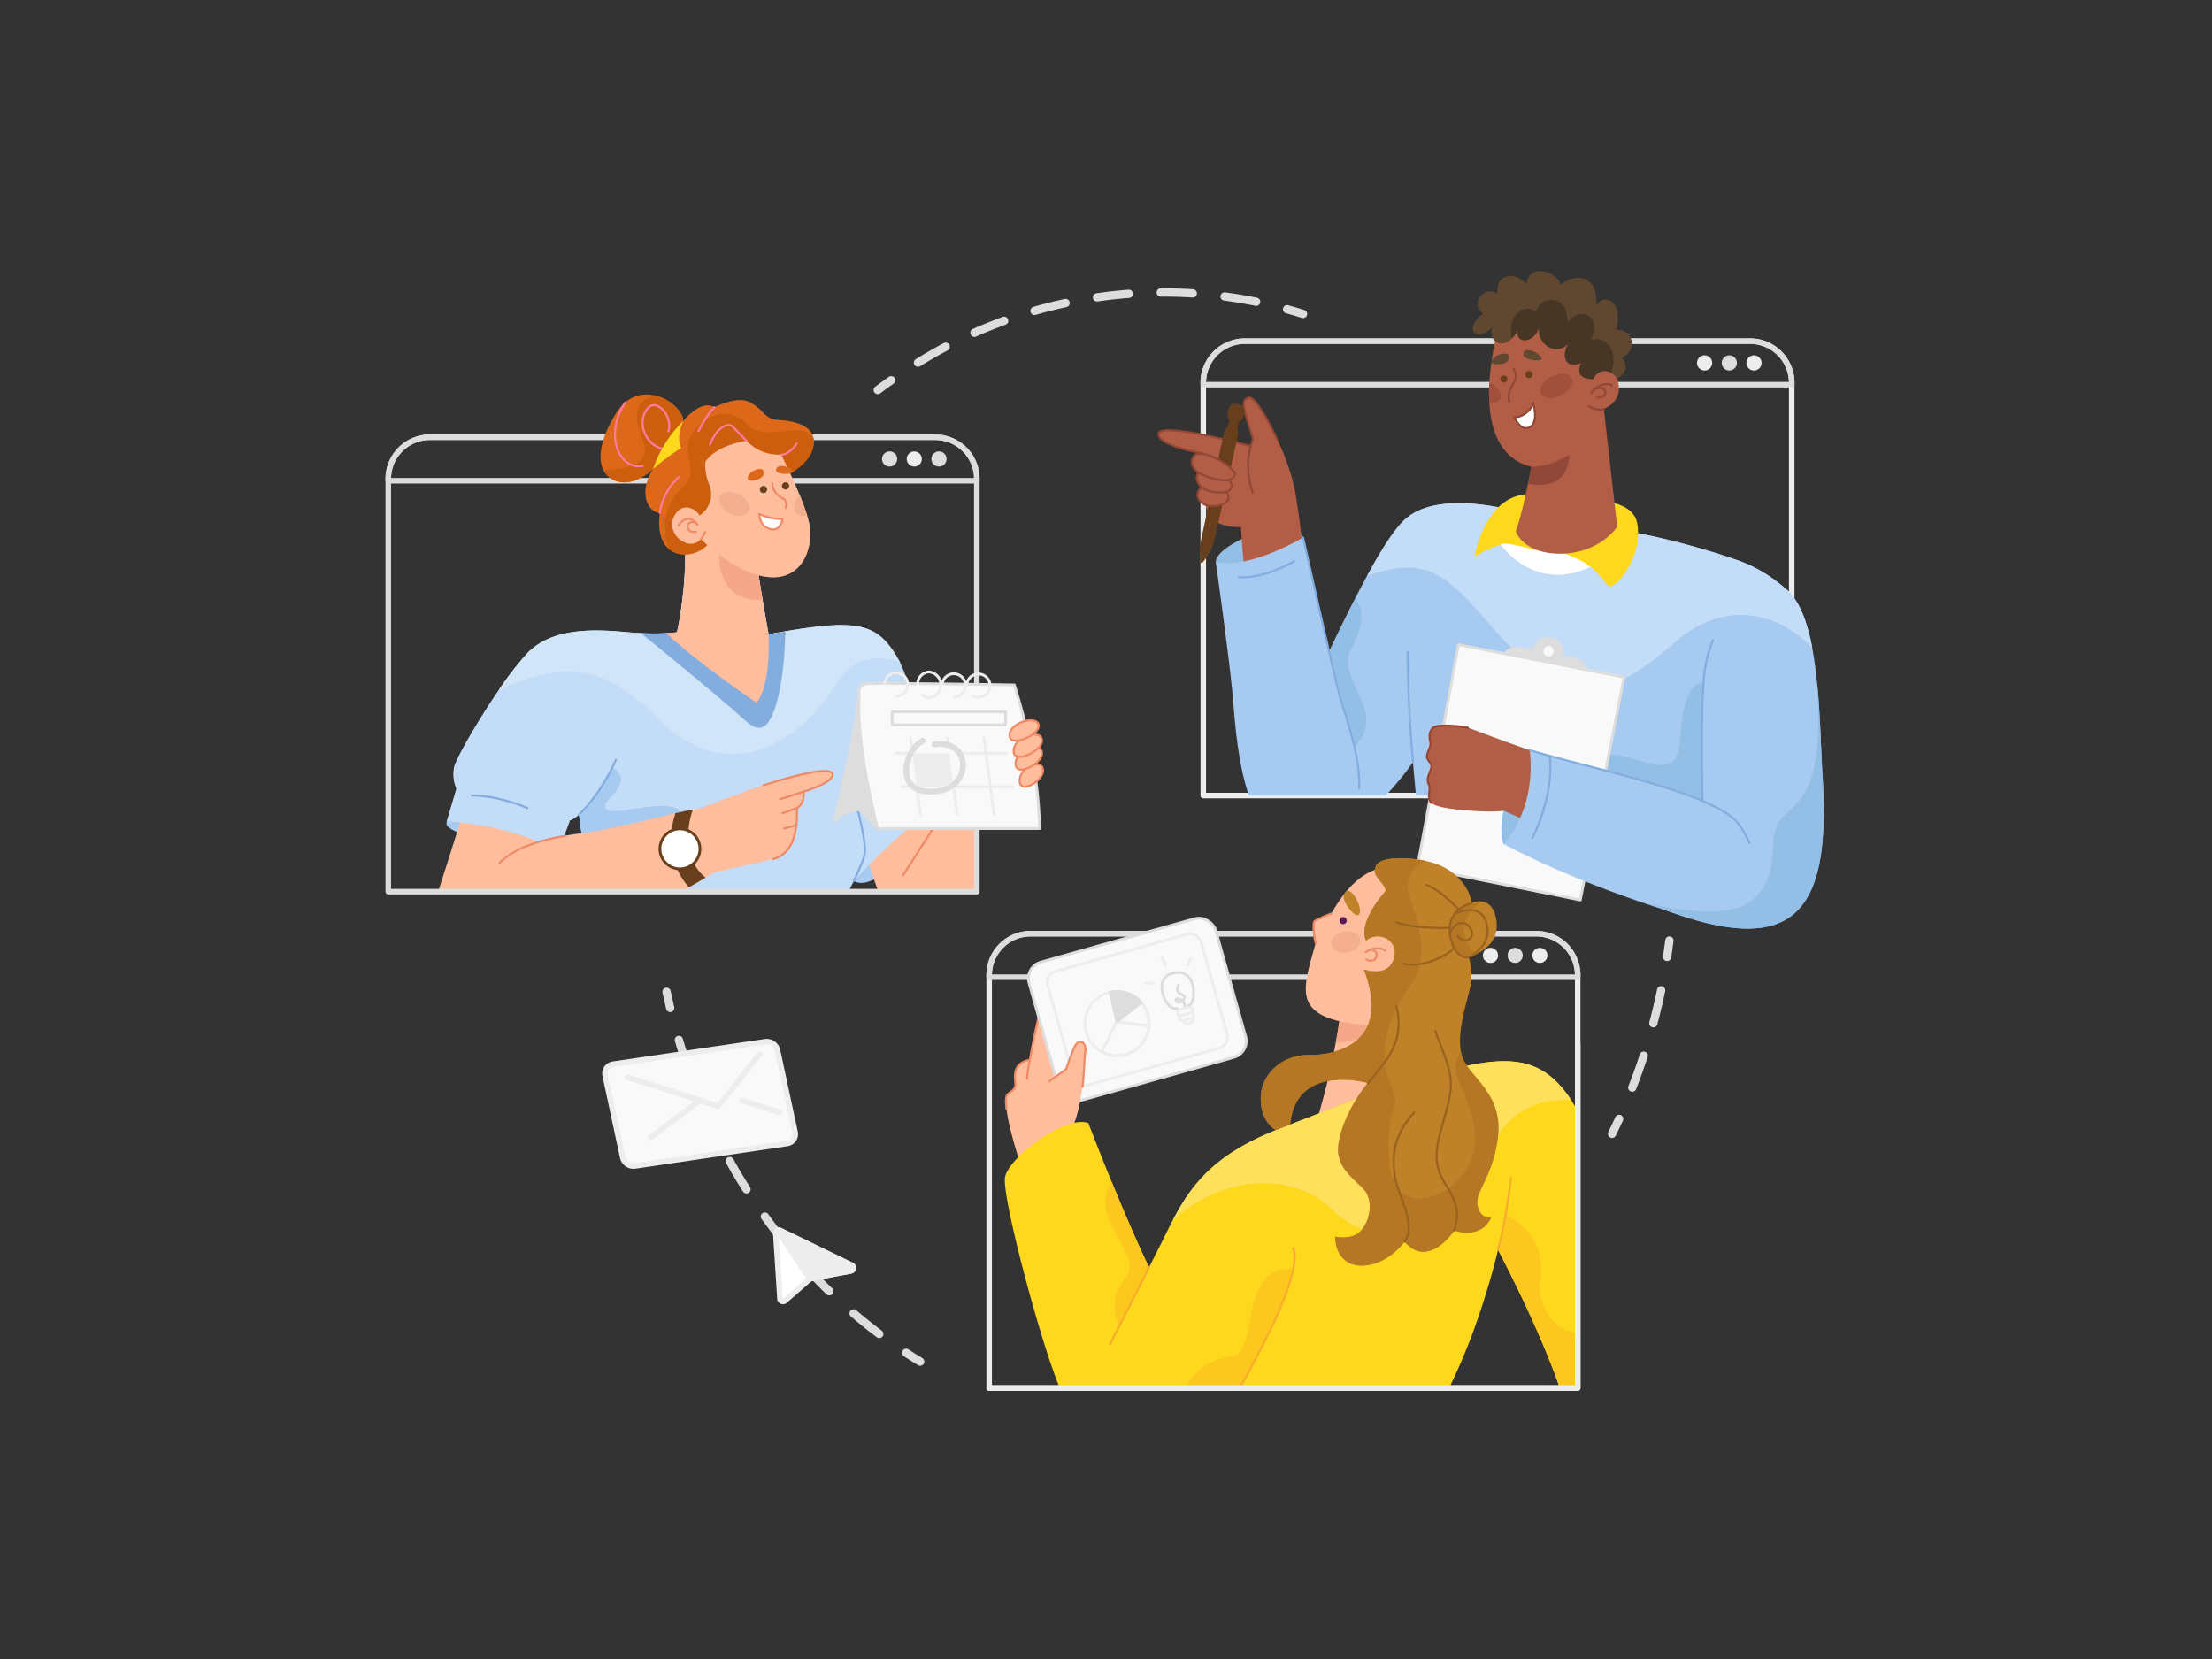 <svg xmlns="http://www.w3.org/2000/svg" xmlns:xlink="http://www.w3.org/1999/xlink" viewBox="0 0 800 600"><rect x="0" y="0" width="800" height="600" fill="#333333" stroke="none"/><defs><style>.cls-1,.cls-13,.cls-17,.cls-2,.cls-21,.cls-26,.cls-27,.cls-3,.cls-33,.cls-38,.cls-4,.cls-5,.cls-51,.cls-55,.cls-7{fill:none;}.cls-2,.cls-21,.cls-24,.cls-25,.cls-27,.cls-28,.cls-3,.cls-4,.cls-5{stroke:#ddd;}.cls-13,.cls-17,.cls-2,.cls-20,.cls-21,.cls-24,.cls-25,.cls-26,.cls-27,.cls-28,.cls-29,.cls-3,.cls-32,.cls-33,.cls-38,.cls-39,.cls-4,.cls-44,.cls-47,.cls-5,.cls-51,.cls-55,.cls-6,.cls-7,.cls-8,.cls-9{stroke-linecap:round;stroke-linejoin:round;}.cls-2,.cls-3,.cls-4,.cls-5{stroke-width:3px;}.cls-3{stroke-dasharray:11.57 11.57;}.cls-4{stroke-dasharray:11.9 11.9;}.cls-5{stroke-dasharray:12.25 12.25;}.cls-25,.cls-28,.cls-47,.cls-6{fill:#f9f9f9;}.cls-26,.cls-47,.cls-6,.cls-7,.cls-8,.cls-9{stroke:#ededed;}.cls-21,.cls-28,.cls-6,.cls-7,.cls-8,.cls-9{stroke-width:2px;}.cls-20,.cls-32,.cls-41,.cls-44,.cls-8{fill:#fff;}.cls-23,.cls-9{fill:#ededed;}.cls-10{clip-path:url(#clip-path);}.cls-11{fill:#a7caf0;}.cls-12,.cls-29{fill:#febd9d;}.cls-13,.cls-29,.cls-32{stroke:#ef8a66;}.cls-13,.cls-17,.cls-29,.cls-32,.cls-33,.cls-38,.cls-39,.cls-44,.cls-51,.cls-55{stroke-width:0.75px;}.cls-14{fill:#c3dcf8;}.cls-15{fill:#d0e5f7;}.cls-16{fill:#83addf;}.cls-17{stroke:#83addf;}.cls-18{fill:#f4a789;}.cls-19{fill:#683f1d;}.cls-20{stroke:#683f1d;}.cls-22,.cls-24{fill:#ddd;}.cls-30{fill:#dd6819;}.cls-31{fill:#cc5e0d;}.cls-33{stroke:#ff79a0;}.cls-34{fill:#fed81d;}.cls-35{fill:#f4af90;}.cls-36{fill:#93bee5;}.cls-37,.cls-39{fill:#b25e47;}.cls-38,.cls-39,.cls-44{stroke:#934735;}.cls-40{clip-path:url(#clip-path-2);}.cls-42{fill:#914839;}.cls-43{fill:#604730;}.cls-45{fill:#473526;}.cls-46{fill:#a0503d;}.cls-48{clip-path:url(#clip-path-3);}.cls-49{fill:#ffe05c;}.cls-50{fill:#fcc71f;}.cls-51{stroke:#f7ad2b;}.cls-52{fill:#5c1a55;}.cls-53{fill:#bf8228;}.cls-54{fill:#b57724;}.cls-55{stroke:#9b621f;}</style><clipPath id="clip-path"><path class="cls-1" d="M353.28,173.19V322.47H140.42V173.19a15.05,15.05,0,0,1,15.05-15.06H338.23A15.05,15.05,0,0,1,353.28,173.19Z"/></clipPath><clipPath id="clip-path-2"><path class="cls-1" d="M648,138.44V287.72H435.18V138.44a15.06,15.06,0,0,1,15.06-15.06H633A15.05,15.05,0,0,1,648,138.44Z"/></clipPath><clipPath id="clip-path-3"><path class="cls-1" d="M570.6,352.72V502H357.74V352.72a15,15,0,0,1,15.05-15.05H555.55A15,15,0,0,1,570.6,352.72Z"/></clipPath></defs><g id="background"><path class="cls-2" d="M317.45,141.05c1.6-1.2,3.21-2.38,4.85-3.53"/><path class="cls-3" d="M332,131.16a169.17,169.17,0,0,1,88.9-25.38,167.07,167.07,0,0,1,39.05,4.61"/><path class="cls-2" d="M465.5,111.84q2.89.8,5.76,1.7"/><path class="cls-2" d="M332.79,492.45c-1.71-1-3.41-2.1-5.08-3.19"/><path class="cls-4" d="M318,482.44c-35.17-26.35-61.76-65.82-74.12-112.12"/><path class="cls-2" d="M242.38,364.54q-.69-2.91-1.31-5.85"/><path class="cls-2" d="M603.76,340.15q-.37,3-.82,5.94"/><path class="cls-5" d="M600.77,358.15A219.92,219.92,0,0,1,588.05,399"/><path class="cls-2" d="M585.59,404.65q-1.25,2.73-2.56,5.41"/><path class="cls-6" d="M284.62,413.56l-54.94,8.12a4,4,0,0,1-4.45-3L218.87,389a3.41,3.41,0,0,1,2.91-4.13l54.94-8.11a4,4,0,0,1,4.45,3l6.36,29.61A3.41,3.41,0,0,1,284.62,413.56Z"/><path class="cls-7" d="M227,389.71c.59-.11,32.75,10.41,32.75,10.41l15-18.92"/><line class="cls-7" x1="235.3" y1="411.31" x2="253.2" y2="397.99"/><line class="cls-7" x1="268.35" y1="397.99" x2="281.97" y2="402.3"/><path class="cls-8" d="M307.71,459.64l-14.3,2.69a1.1,1.1,0,0,0-.52.25l-9,7.86a1.1,1.1,0,0,1-1.81-.75L280.55,446a1.06,1.06,0,0,1,.53-1,1,1,0,0,1,1,0L308,457.6A1.08,1.08,0,0,1,307.71,459.64Z"/><path class="cls-9" d="M307.71,459.64l-14.3,2.69a1.1,1.1,0,0,0-.52.25L281.08,445a1,1,0,0,1,1,0L308,457.6A1.08,1.08,0,0,1,307.71,459.64Z"/></g><g id="Girl"><g id="body"><g class="cls-10"><path class="cls-11" d="M308.76,318.69c4.58,2.3,10.51-2,17.1-7.82l-7.14-6.4S307.52,314.91,308.76,318.69Z"/><polygon class="cls-12" points="369.81 291.16 353.28 324.85 318.51 324.85 312.72 308.67 332.4 291.16 369.81 291.16"/><path class="cls-13" d="M342.87,291.16,326.59,316.6"/><path class="cls-14" d="M336.67,293.79c-11.79,6.73-27.91,24.9-27.91,24.9l-4.33,8.6-2.52,5H216.37c-2-7.21-3.72-16.6-5-24.21-1-5.89-1.64-10.71-1.9-12.6l-.11-.85c-2.18,1.93-3.24,2-3.24,2l-4,10.57-.37,1c-14.2-9.5-40.18-11.18-40.18-11.18l3.49-11.79a13.12,13.12,0,0,1-.84-7.7c.57-2.95,8.39-16.63,16.27-28.11a114.49,114.49,0,0,1,10.31-13.27c.31-.32.63-.63.95-.92,9.51-8.75,25.27-7.48,35.63-6.54,1.54.14,3,.24,4.36.3a87.5,87.5,0,0,0,9.19,0c2.51-.13,3.89-.32,3.89-.32.32-1.46.62-3,.92-4.69,1.87-10.93,2.92-25.52,1.25-35.11l26.32,11.75c.45,4.78,2.21,15.27,3.42,22.17.68,3.86,1.17,6.6,1.17,6.6,2.12-.39,4.12-.74,6-1.06,26.72-4.53,33.6-2.83,41,10.2.2.34.39.7.59,1.08,4.56,9,7.67,27,9.4,39.72C336.12,287.69,336.67,293.79,336.67,293.79Z"/><path class="cls-14" d="M336.67,293.79c-11.56,6.61-27.31,24.23-27.9,24.88.21-.44,3.65-7.56,4-10s-.87-9.66-2.76-16.45l25-12.85C336.12,287.69,336.67,293.79,336.67,293.79Z"/><path class="cls-11" d="M247.65,297.68c-.19,9.58-22.63,10.93-36.25,10.4-1-5.89-1.64-10.71-1.9-12.6l-.11-.85a64.39,64.39,0,0,0,12.11-17.17c8,5.46-2.26,11.07-2.65,13.7C217.79,298.37,247.92,284,247.65,297.68Z"/><path class="cls-15" d="M325.59,239.65c-7.8-2.71-16.56-2.62-22.63,7.07-13.67,21.82-39.33,38.84-65,13.08A81,81,0,0,0,226.49,250c-15.17-10.38-28-8.28-45.94-.59a114.49,114.49,0,0,1,10.31-13.27c.31-.32.63-.63.95-.92,9.51-8.75,25.27-7.48,35.63-6.54,1.54.14,3,.24,4.36.3a87.5,87.5,0,0,0,9.19,0c2.51-.13,3.89-.32,3.89-.32.32-1.46.62-3,.92-4.69,1.87-10.93,2.92-25.52,1.25-35.11l26.32,11.75c.45,4.78,2.21,15.27,3.42,22.17.68,3.86,1.17,6.6,1.17,6.6,2.12-.39,4.12-.74,6-1.06,26.72-4.53,33.6-2.83,41,10.2C325.2,238.91,325.39,239.27,325.59,239.65Z"/><path class="cls-16" d="M284,228.37c-.08,6.76-.81,19.08-3.75,27.79-3.8,11.3-8.28,6.71-13.2,2.25-4.45-4.06-20.67-17.57-35.24-29.4a87.5,87.5,0,0,0,9.19,0c2.51-.13,3.89-.32,3.89-.32.32-1.46.62-3,.92-4.69,10.57-.69,23.25-1.37,31-1.19.68,3.86,1.17,6.6,1.17,6.6C280.08,229,282.08,228.69,284,228.37Z"/><path class="cls-12" d="M273.64,254.21S251.12,238.89,241,229c2.51-.13,3.89-.32,3.89-.32,2.41-11.07,4.09-28.75,2.17-39.8l17.11,7.63,9.21,4.12c.33,3.53,1.39,10.23,2.4,16.25,1.12,6.66,2.19,12.52,2.19,12.52C278.79,248.82,273.64,254.21,273.64,254.21Z"/><path class="cls-17" d="M308.76,318.69v0c.21-.44,3.65-7.56,4-10s-.87-9.66-2.76-16.45c-.1-.35-.2-.71-.31-1.06"/><path class="cls-18" d="M275.77,216.91C258,218,260,198.9,260.15,198.42l4-1.88,9.21,4.12C273.7,204.19,274.76,210.89,275.77,216.91Z"/><path class="cls-11" d="M161.63,297c-.5,1.47-.5,3.07,10.65,6.21L174,295.9S163.86,293.16,161.63,297Z"/><path class="cls-12" d="M167.74,293.15c-2.62,8.54-11.76,37.14-11.76,37.14-2.48,10.49,28.63,17.34,39.7-.48l6.09-28.69A51.41,51.41,0,0,0,167.74,293.15Z"/><path class="cls-14" d="M218.89,282.29a1.12,1.12,0,0,0-.1.18c-1.32,2.11-2.79,4.26-4.39,6.48l-.11.15a52,52,0,0,1-4.9,5.53c-2.18,1.93-3.24,2-3.24,2l-4.34,11.55c-.44-.29-.89-.58-1.36-.86-7.92-4.8-18.82-7.44-27-8.84-2.69-.46-5.09-.78-7-1-2.94-.35-4.76-.47-4.76-.47l3.49-11.79a13.12,13.12,0,0,1-.84-7.7c.57-2.95,8.39-16.63,16.27-28.11a114.49,114.49,0,0,1,10.31-13.27c.31-.32.63-.63.95-.92,13.48-6.31,31-4.76,34.45,13.43.09.45.17.9.23,1.35C228.47,262.11,225.48,271.72,218.89,282.29Z"/><path class="cls-15" d="M226.49,250c-15.17-10.38-28-8.28-45.94-.59a114.49,114.49,0,0,1,10.31-13.27c.31-.32.63-.63.95-.92,13.48-6.31,31-4.76,34.45,13.43C226.35,249.13,226.43,249.58,226.49,250Z"/><path class="cls-17" d="M170.66,287.72c9.39,0,18.57,3.84,20.12,4.57"/><path class="cls-17" d="M209.39,294.63a52,52,0,0,0,4.9-5.53l.11-.15a71.43,71.43,0,0,0,4.39-6.48,1.12,1.12,0,0,1,.1-.18c1.06-1.79,1.94-3.44,2.61-4.83.55-1.08.95-2,1.23-2.68"/><path class="cls-12" d="M290.68,286.28c.36,4.73-2.42,5.94-2.42,5.94.38,11.5-3,17-8.62,18.46s-20.14,4.54-20.14,4.54a29.37,29.37,0,0,0-4.34,2.2c-1.62.92-3.63,2.1-6,3.5-7.22,4.22-18.59,8.16-32.1,15.28-23.94,12.62-41,5.78-42.14-7.61-2.06-24.51,29.07-26.11,40.44-28,8.24-1.38,21-4.65,28.91-6.48,3-.68,5.25-1.16,6.31-1.26h0c3.8-.34,11.68-4.5,25.51-8.85s25-6.87,25-3.82S290.68,286.28,290.68,286.28Z"/><path class="cls-13" d="M276.11,284c13.82-4.37,25-6.87,25-3.82s-10.47,6.13-10.47,6.13c.36,4.73-2.42,5.94-2.42,5.94.38,11.5-3,17-8.62,18.46"/><path class="cls-13" d="M180.72,312c6-5.81,15.61-8.32,23.73-9.74"/><path class="cls-19" d="M255.16,317.42c-1.62.92-3.63,2.1-6,3.5-5.57-6.21-8.46-15.83-4.89-26.84,3-.68,5.25-1.16,6.31-1.26C248,299.87,247.52,311.37,255.16,317.42Z"/><line class="cls-13" x1="290.68" y1="286.28" x2="282.13" y2="289.05"/><line class="cls-13" x1="288.26" y1="292.22" x2="283" y2="294.13"/><line class="cls-13" x1="283.57" y1="299.65" x2="288.05" y2="298.43"/><path class="cls-20" d="M253.14,307a7.23,7.23,0,1,1-7.23-7.23A7.23,7.23,0,0,1,253.14,307Z"/></g></g><g id="bg"><path class="cls-21" d="M353.28,173.19V322.47H140.42V173.19a15.05,15.05,0,0,1,15.05-15.06H338.23A15.05,15.05,0,0,1,353.28,173.19Z"/><path class="cls-21" d="M353.28,173.19v.67H140.42v-.67a15.05,15.05,0,0,1,15.05-15.06H338.23A15.05,15.05,0,0,1,353.28,173.19Z"/><path class="cls-22" d="M324.47,166a2.74,2.74,0,1,1-2.74-2.74A2.74,2.74,0,0,1,324.47,166Z"/><circle class="cls-23" cx="330.66" cy="166" r="2.74"/><path class="cls-22" d="M342.33,166a2.74,2.74,0,1,1-2.73-2.74A2.73,2.73,0,0,1,342.33,166Z"/></g><g id="Calendar"><path class="cls-24" d="M301.63,296.9c3.42-3.63,9.13-4.08,9.13-4.08l6.61,6.83s1.88-20.17-6.61-47.84C309.15,265.32,304.18,287.06,301.63,296.9Z"/><path class="cls-25" d="M366.85,247.71c9.55,30.3,9.09,51.94,9.09,51.94H317.37s-7.89-30.07-6.61-47.84c0,0-1.11-4.19,2.56-4.56S366.85,247.71,366.85,247.71Z"/><path class="cls-26" d="M319.92,247.41a2.09,2.09,0,0,1,0-.25,4.21,4.21,0,1,1,4.19,4.65"/><path class="cls-26" d="M349.68,247.41a4.21,4.21,0,1,1,4.18,4.77,4,4,0,0,1-2-.54"/><path class="cls-26" d="M331.87,247.23a4.4,4.4,0,0,1,4.18-4.21,4.69,4.69,0,0,1,0,9.33,3.91,3.91,0,0,1-2.55-1"/><path class="cls-26" d="M340.79,247.33a4.2,4.2,0,1,1,4.17,4.75"/><rect class="cls-27" x="322.67" y="257.45" width="41.04" height="4.69"/><polyline class="cls-26" points="332.84 294.54 332.32 290.59 329.68 270.26 329.24 266.92"/><polyline class="cls-26" points="346.16 294.54 345.61 290.31 343.03 270.52 342.56 266.92"/><line class="cls-26" x1="355.89" y1="266.91" x2="359.48" y2="294.55"/><polyline class="cls-26" points="364.15 272.44 343.28 272.44 329.96 272.44 324.12 272.44"/><polyline class="cls-26" points="366.18 284.51 344.85 284.51 331.53 284.51 326.14 284.51"/><path class="cls-28" d="M333.76,267.87c-6.62,3.38-9.81,17.47,1.42,18.41,16.55,1.38,17.34-19,2.84-17.08"/><polygon class="cls-23" points="344.85 284.51 331.53 284.51 329.96 272.44 343.28 272.44 344.85 284.51"/><path class="cls-29" d="M368.78,282.69c.28,4.59,9-.46,8.4-4.48S368.45,277.37,368.78,282.69Z"/><path class="cls-29" d="M367.3,276.51c.32,4.6,10.14-.45,9.5-4.48S366.93,271.2,367.3,276.51Z"/><path class="cls-29" d="M366.61,271.9c.34,4.59,10.87-.46,10.18-4.48S366.22,266.58,366.61,271.9Z"/><path class="cls-29" d="M365.13,266.21c.35,4.17,11.21-.41,10.5-4.06S364.72,261.39,365.13,266.21Z"/><path class="cls-21" d="M333.76,267.87c-6.62,3.38-9.81,17.47,1.42,18.41,16.55,1.38,17.34-19,2.84-17.08"/></g><g id="head"><path class="cls-30" d="M294.24,160.86c-.87,7.23-10.54,11.47-10.54,11.47l-26.83,23.42c-2.75,4.39-10.24,6.6-14.8,2.93-2.67-2.14-4.33-6.29-3.43-13.2a3.81,3.81,0,0,1-2.1-.63c-3.09-1.91-5-8-.36-15.23-.33.32-6.51,6.33-12.87,4.51a8,8,0,0,1-5.09-4.15c-2-4.09-1.3-10.91,4.41-20.26,4.06-6.67,9.71-7.87,14.55-6.62,5.48,1.4,9.92,5.9,9.92,9.17a21.42,21.42,0,0,1,4.17-3.91c2.14-1.49,4.79-2.5,7.16-1.06,0,0,8.34-4.49,13.08-1.68,5.9,3.48,4.6,5.9,10.34,6.28,4.27.28,11,1.36,12.23,6.2A7.08,7.08,0,0,1,294.24,160.86Z"/><path class="cls-31" d="M247.1,152.27,236.2,169.6l0,0a21.18,21.18,0,0,1-2.49,2c-2.45,1.7-6.37,3.64-10.37,2.5a8,8,0,0,1-5.09-4.15c12.42-.26,16.79-3.73,14.24-10.56-2.37-6.36-4.83-14.35,4.72-16.32a15.27,15.27,0,0,1,9.09,6.46A5.64,5.64,0,0,1,247.1,152.27Z"/><path class="cls-31" d="M294.24,160.86c-.87,7.23-10.54,11.47-10.54,11.47l-26.83,23.42c-2.75,4.39-10.24,6.6-14.8,2.93a20.16,20.16,0,0,1,4.78-22.43c5.5-5,1.47-8.73,2-15.31s12.57-16.71,21.19-7.62c6.76,7.13,19.48-1.49,24.09,4.78A7.08,7.08,0,0,1,294.24,160.86Z"/><path class="cls-12" d="M277.79,208.71c-12.06-1.24-24.3-13.75-24.3-13.75-4.6,5.24-13.67-2.59-9.18-9.11,2.94-4.29,7.54-1.74,8.66.6a9.22,9.22,0,0,0,3.37-11.61,18.06,18.06,0,0,1-1.25-7.8c4.08-6.2,14.9-7.62,14.9-7.62a16.1,16.1,0,0,0,12.5,5s3.71,7.25,6.73,14.62c.06.16.14.34.2.5.85,2.1,1.64,4.2,2.26,6.12.06.19.11.36.17.54a28.45,28.45,0,0,1,1.1,4.65C293.92,198.78,289.84,210,277.79,208.71Z"/><path class="cls-19" d="M282.8,175.73a1.3,1.3,0,1,0,1.3-1.3A1.31,1.31,0,0,0,282.8,175.73Z"/><circle class="cls-19" cx="276.11" cy="177.04" r="1.3"/><path class="cls-32" d="M274.58,185.84a17.52,17.52,0,0,0,8.41,1.85s-.56,4.87-4.74,3.57C274.6,190.13,274.58,185.84,274.58,185.84Z"/><path class="cls-30" d="M270.46,173.22c.48,1.6,6.49,0,5.83-2.6S269.77,171,270.46,173.22Z"/><path class="cls-30" d="M280.67,170c-.09,1.74,6.06,1.86,6.06.36C286.73,169,280.83,167.19,280.67,170Z"/><path class="cls-33" d="M238.64,185.48a22.14,22.14,0,0,1,6.76-12.85"/><path class="cls-33" d="M258.43,147.29c-1.89,1.51-4.72,6.42-5.82,8.63"/><path class="cls-33" d="M256.75,160.87c2.23-5.94,6.52-8.62,8.53-6.34s4.71,4.88,4.71,4.88"/><path class="cls-33" d="M282.49,164.47c2.5-.1,4.88-2.65,5.6-4.13"/><path class="cls-33" d="M232.46,168.53c-9.22,1.44-13.77-12.21-6.28-23"/><path class="cls-33" d="M241.7,155.92c1.93-5-4.51-13.07-8-7.53-4,6.34,1.84,14.75,8,14"/><path class="cls-34" d="M236.2,169.6a43.63,43.63,0,0,1,10.9-17.33s-2.8,5.68-.75,9.72A89.93,89.93,0,0,0,236.2,169.6Z"/><path class="cls-13" d="M245.4,190.13c1.86-3.29,5.09-3.11,6.79-.34"/><path class="cls-13" d="M251.51,188.91c-3.83-1-3.84,4.14.23,3.41"/><path class="cls-13" d="M279.33,174.79c-.06,3,2.34,4.72,3.92,5.55s1.06,3,.95,3.32"/><path class="cls-13" d="M253.5,195a11.88,11.88,0,0,0,1.52-2.58"/><path class="cls-35" d="M270.82,184.86c-1,1.9-4.07,2.25-7,.8s-4.46-4.18-3.5-6.08,4.07-2.25,7-.79S271.78,183,270.82,184.86Z"/><path class="cls-35" d="M291.85,186.24a3.65,3.65,0,0,1-3.87-.51c-1.45-1.45-.9-4.39,1.24-6.65.06.16.14.34.2.5.85,2.1,1.64,4.2,2.26,6.12C291.74,185.89,291.79,186.06,291.85,186.24Z"/></g></g><g id="Man_Top" data-name="Man Top"><g id="background-2" data-name="background"><path class="cls-7" d="M648,138.44V287.72H435.18V138.44a15.06,15.06,0,0,1,15.06-15.06H633A15.05,15.05,0,0,1,648,138.44Z"/><path class="cls-21" d="M648,138.44v.67H435.18v-.67a15.06,15.06,0,0,1,15.06-15.06H633A15.05,15.05,0,0,1,648,138.44Z"/><path class="cls-23" d="M619.23,131.25a2.74,2.74,0,1,1-2.73-2.74A2.73,2.73,0,0,1,619.23,131.25Z"/><path class="cls-22" d="M628.17,131.25a2.74,2.74,0,1,1-2.74-2.74A2.74,2.74,0,0,1,628.17,131.25Z"/><path class="cls-23" d="M637.1,131.25a2.74,2.74,0,1,1-2.74-2.74A2.74,2.74,0,0,1,637.1,131.25Z"/><path class="cls-36" d="M439.72,203.34c-.55-6.24,27-18.07,31.55-8.94l-9,8.94S443.68,210.71,439.72,203.34Z"/></g><g id="hand"><path class="cls-37" d="M453.2,158.71c-4-12.44-4.3-14-1.62-14.93s9.47,13.2,10.24,14.93A81.47,81.47,0,0,1,468,175.79c1.19,5.52,2.75,18.23,3,21.29,1.06,12.92-20.24,16.85-21.17,6.8s-1-13.3-1-13.3-11,1-12.54-7.18S435.18,164,435.18,164s-16.72-2.77-16.14-7.18,33.3,4.5,33.3,4.5Z"/><path class="cls-38" d="M435.18,164s-16.72-2.77-16.14-7.18,33.3,4.5,33.3,4.5l.86-2.58c-4-12.44-4.3-14-1.62-14.93s9.47,13.2,10.24,14.93"/><path class="cls-38" d="M452.34,161.29A28.82,28.82,0,0,0,453,178"/><path class="cls-19" d="M444.51,151.75c2.62,1.36,4.69,1.65,5.47-2.09s-2.91-3.83-4.1-3.63C444.05,146.33,443.38,151.16,444.51,151.75Z"/><path class="cls-19" d="M445,150.79a43.17,43.17,0,0,0-1,4.43c.43.22,3,1.09,3.34.22a31.54,31.54,0,0,0,.83-4.65Z"/><path class="cls-19" d="M442.66,156.46c-1.37,6.13-8.45,39.73-8.69,40.83s.08,6.18.51,6.37,2.9-3.44,3.8-5.28,8.86-38.71,9.35-40.43C448.85,153.76,443.56,152.45,442.66,156.46Z"/><path class="cls-39" d="M436.43,175.53c-3.43.79-4.4,4.06-1.87,6.23,2.72,2.34,9.42,1.3,9.73-1.69S439.29,174.88,436.43,175.53Z"/><path class="cls-39" d="M436.12,170.17c-3.52-.52-4.38,3-1.87,5.7s10.8,3.31,11.27.1S438.28,170.49,436.12,170.17Z"/><path class="cls-39" d="M433,164.16c4.42-1,14,5.45,13.61,7.46-.47,2.53-5,2.91-11.38.2C429.24,169.28,430.84,164.67,433,164.16Z"/></g><g id="body-2" data-name="body"><g class="cls-40"><path class="cls-11" d="M645.77,212.89c-13.72-.67-25.08,11.7-28.6,25.92-.1.4-.19.83-.27,1.3a65.86,65.86,0,0,0-.79,6.61c-1.46,18.77-.08,56.1.06,57,.05.31-9.71,0-23.25-.64-5-.23-10.48-.48-16.2-.77-29.08-1.43-63.62-3.36-63.62-3.36L511,275.59s-4.35,7.36-19.23,21.73-38.67,6.36-36.11-11.71c1.6-11.35,8.3-19.65,16.42-33.55,2.51-4.3,5.16-9.13,7.82-14.76,3.56-7.48,7-14.62,10.32-21.07,1.45-2.84,2.88-5.55,4.27-8.09,5.22-9.63,9.9-16.92,13.67-20.33,11.33-10.26,35.61-4.35,42.08-2.27A118.29,118.29,0,0,0,580,191.15c14.35,1,36.14,7.19,47.68,11.21a51.3,51.3,0,0,1,18,10.51Z"/><path class="cls-14" d="M655.43,234.18c-12.56-12.6-31.63-18.1-50.77-1-22.26,19.83-39.34,23.28-64.38-5.68-18.11-21-24.39-26.29-45.79-19.32,5.22-9.63,9.9-16.92,13.67-20.33,11.33-10.26,35.61-4.35,42.08-2.27A118.29,118.29,0,0,0,580,191.15c14.35,1,36.14,7.19,47.68,11.21a51.3,51.3,0,0,1,18,10.51l0,0C650.7,216.83,653.63,224.75,655.43,234.18Z"/><path class="cls-36" d="M489.86,270.22c-8,8.68-15.19-10.14-17.78-18.16,2.51-4.3,5.16-9.13,7.82-14.76,3.56-7.48,7-14.62,10.32-21.07,5.9,9-2.07,17.28-2.63,21.36C486.13,248.5,501.33,257.76,489.86,270.22Z"/><path class="cls-11" d="M439.72,203.34c12.36,2.61,31.55-8.94,31.55-8.94s10.57,47.21,13.33,57.68,20.42,51.48-14,53.16c-22.09,1.08-23.57-40.91-24.88-54.73S439.72,203.34,439.72,203.34Z"/><path class="cls-17" d="M447.91,208.74c9.51.67,20.1-5.73,20.1-5.73"/><path class="cls-17" d="M471.27,194.4s10.57,47.21,13.33,57.68c1.51,5.71,7.45,20.51,6.95,33.06"/><path class="cls-41" d="M540.28,193.19c6.16,11.43,22.5,22.42,42.22,7.25,0,0,2.12-6.3,1.9-6.3s-41.33-5-41.33-5Z"/><path class="cls-34" d="M556.51,179.07c-5.08-1.15-12.44.14-17.52,7.94s-5.73,14.23-5.44,14.16,8-4.94,11.45-4.58,11.18,2.64,11.18,2.64Z"/><path class="cls-34" d="M579.4,181.36s11.23.07,12.73,7.94-2.64,17.31-7.72,21.67-2.29-6.3-20.53-11.3Z"/><path class="cls-37" d="M584.88,190.56s-6.24,9.48-20.14,9.69-16.57-8.07-16.57-8.07c1.51-3.76,3.32-11.78,4.48-17.4.74-3.55,1.22-6.15,1.22-6.15s2.3-22.26,26.16-20.92l.41,3.65Z"/><path class="cls-42" d="M552.65,175c.74-3.54,1.22-6.15,1.22-6.15h0l13.58-6.37S569.6,178,552.65,175Z"/><path class="cls-17" d="M511,275.59c-1.92-21.92-1.92-39.67-1.92-39.67"/></g></g><g id="body-3" data-name="body"><path class="cls-11" d="M601.67,328.9a15.77,15.77,0,0,1-3.31-1.67c-7-4.59-7.55-13.53-5.44-24.19,1.64-8.16,4.86-17.32,8-26.3,3.59-10.24,7.1-20.23,8.09-28.23.14-1.12.22-2.19.26-3.21a60.54,60.54,0,0,1,3.33-18c5.74-16.14,18.25-26.3,33.13-14.41l0,0c4.93,3.94,7.86,11.86,9.66,21.29.64,3.37,1.14,6.94,1.55,10.58v0c1.36,12.36,1.56,25.65,2.17,35.55C662.12,328.24,650.63,347.38,601.67,328.9Z"/><path class="cls-14" d="M655.43,234.18c-10.81-10.84-26.46-16.43-42.81-6.9,5.74-16.14,18.25-26.3,33.13-14.41l0,0C650.7,216.83,653.63,224.75,655.43,234.18Z"/><path class="cls-36" d="M616.17,303.68c.05.31-9.71,0-23.25-.64-5-.23-10.48-.48-16.2-.77-9.78-4.4-15.86-10.77-10.65-19.9,14.18-24.81,40.23,9.56,41.59-15,.92-16.84,5-20.5,8.45-20.61C614.65,265.49,616,302.82,616.17,303.68Z"/><path class="cls-17" d="M619.5,231.49a48.61,48.61,0,0,0-3.39,15.23c-1.3,18.78-.08,56.1.06,57"/><path class="cls-36" d="M601.67,328.9a15.77,15.77,0,0,1-3.31-1.67c11.22,2.41,28,4.58,35.39-1.73,11.65-9.92,4.25-22.64,10.69-29.64s15.73-9.26,12.54-51.07c1.36,12.36,1.56,25.65,2.17,35.55C662.12,328.24,650.63,347.38,601.67,328.9Z"/></g><g id="hand-2" data-name="hand"><path class="cls-22" d="M573.61,244.76c1.78-8-8.28-7.65-8.28-7.65.89-7.38-8.89-9.43-11.15-2.22-7.95-2.4-10.46,0-11.62,4.18Z"/><circle class="cls-25" cx="560.05" cy="235.51" r="2.37"/><g id="hand-3" data-name="hand"><polygon class="cls-25" points="527.46 233.13 512.62 313.6 571.54 325.5 587.37 244.92 527.46 233.13"/><path class="cls-36" d="M545.61,286.45c-3,7.83-3.18,16.06-1.8,18.81,0,0,5.62,1.05,11.24-14.2Z"/><path class="cls-37" d="M553.24,271.31c-13.48-4.63-19.92-7.43-22.35-8.09s-11.21-1.4-12.61,0-1.5,3.18-1,5-1,3.23-1.21,5.11,2.05,2.45,1.59,4.32-2,3.92-.94,6-1,4.2.94,6.72,21.82,3.74,26.18,2.81l8.56,3.83S567.46,281.54,553.24,271.31Z"/><path class="cls-38" d="M530.89,263.22c-2.43-.65-11.21-1.4-12.61,0s-1.5,3.18-1,5-1,3.23-1.21,5.11,2.05,2.45,1.59,4.32-2,3.92-.94,6-1,4.2.94,6.72"/><path class="cls-11" d="M633.76,325.49h0c-3.51,6.34-12.29,9.39-29,4.36-4.5-1.36-8.84-2.77-13-4.2-6.88-2.36-13.23-4.77-18.92-7.08a312.74,312.74,0,0,1-29.08-13.32,33.31,33.31,0,0,0,6-9.39,42.89,42.89,0,0,0,2.24-6.3,49,49,0,0,0,1.23-18.26c2.27.68,4.71,1.38,7.28,2.08,6.21,1.7,13.17,3.46,20.22,5.31,21.13,5.57,43.11,11.95,48.46,19.88.49.73,1,1.46,1.4,2.22.17.3.35.6.51.91a1.83,1.83,0,0,1,.13.24c.2.36.39.73.57,1.09.34.65.64,1.3.93,1.95C635.88,312.2,636.77,320.06,633.76,325.49Z"/><path class="cls-17" d="M553.24,271.31c24.2,7.29,68.08,15.6,76,27.27a40,40,0,0,1,3.54,6.41"/><path class="cls-17" d="M560.51,273.38c1.5,15.17-6.33,29.73-6.33,29.73"/><path class="cls-36" d="M633.75,325.5c-3.51,6.34-12.29,9.39-29,4.36-4.5-1.36-8.84-2.77-13-4.2C601.56,328.24,624.67,333.23,633.75,325.5Z"/></g></g><g id="head-2" data-name="head"><path class="cls-37" d="M580,147.9l.41,3.64c-8.45,13.18-20,17.33-26.57,17.27h0c-10.86-2.71-14.57-12.49-15.2-23a60.22,60.22,0,0,1,0-7.48,106.51,106.51,0,0,1,3.58-21.05s32.62-15.18,34.88,15.29c0,0,7-1.28,8.29,6.5C586.49,145.53,580,147.9,580,147.9Z"/><circle class="cls-19" cx="543.88" cy="137.07" r="1.3"/><circle class="cls-19" cx="552.96" cy="135.41" r="1.3"/><path class="cls-43" d="M551,128.4c.14,1.78,6.22,2.47,6.57,1.46C558.06,128.34,550.65,124.23,551,128.4Z"/><path class="cls-43" d="M539.39,131.06c0,1,6.61,1.41,6.37-2C545.6,126.59,539.53,128.38,539.39,131.06Z"/><path class="cls-38" d="M575.41,142.23c2.72-4,7-3.58,7.47-2.82"/><path class="cls-38" d="M576.57,140.86c4-2.36,6.2,2.93,1.12,2.93"/><path class="cls-38" d="M547.39,133.29c1.1,2.13,1,3.42.28,4.79s-2.93,4.49-1.78,7.26"/><path class="cls-44" d="M554.51,145.81c-1,3.31-4.94,5.38-6.77,5,0,0,1.89,5.13,5.22,3.82C556.79,153.08,554.51,145.81,554.51,145.81Z"/><path class="cls-38" d="M574.81,146.94a6.45,6.45,0,0,0,5.22,1"/><path class="cls-43" d="M586.67,129.46c3.74,5.14-1.89,7.37-1.89,7.37a6.68,6.68,0,0,0-2.2-2.05,4.35,4.35,0,0,0-6.31,2.29c-7.67.16-4.36-5.83-4.36-5.83-6.88,2.75-7.1-4.3-4.14-7.48-5.37,6-12.19,0-11.08-5.43-1.9,5.93-8.67,6.16-7.77,1.24a13.94,13.94,0,0,1-2.1,2.78c-4.65,4.68-8.83-.32-7.07-4-7,6.66-10-.79-3.35-4.79-5.27-4.32,1-10.48,5.21-7.28-1-7.67,6.92-8,10.39-3.53,1.36-8.42,11.88-3.82,12.3.17,7.75-5.42,13.75-1.43,13,7.38,3.13-4.19,9.84-1.73,7.26,9C591,118.84,592.09,126.83,586.67,129.46Z"/><path class="cls-45" d="M582.58,134.78a4.35,4.35,0,0,0-6.31,2.29c-7.67.16-4.36-5.83-4.36-5.83-6.88,2.75-7.1-4.3-4.14-7.48-5.37,6-12.19,0-11.08-5.43-1.9,5.93-8.67,6.16-7.77,1.24a13.94,13.94,0,0,1-2.1,2.78c-1.88-5.69,2.33-13.2,8.76-9.8.85-4.58,11.36-7.55,11.3,4,3.89-5.43,12.7-3.57,8.53,6.79C578.69,120.89,586.23,125.13,582.58,134.78Z"/><path class="cls-46" d="M568.45,136.79c.93,1.86-.82,4.61-3.9,6.16s-6.34,1.29-7.27-.57.81-4.61,3.9-6.16S567.52,134.93,568.45,136.79Z"/><path class="cls-46" d="M542.72,143.86c-.48,1.31-2.09,2-4.07,2a60.22,60.22,0,0,1,0-7.48C541.59,139.63,543.4,142,542.72,143.86Z"/></g></g><g id="Man_Bottom" data-name="Man Bottom"><g id="background-3" data-name="background"><path class="cls-7" d="M570.6,352.72V502H357.74V352.72a15,15,0,0,1,15.05-15.05H555.55A15,15,0,0,1,570.6,352.72Z"/><path class="cls-21" d="M570.6,352.72v.68H357.74v-.68a15,15,0,0,1,15.05-15.05H555.55A15,15,0,0,1,570.6,352.72Z"/><path class="cls-23" d="M541.79,345.53a2.74,2.74,0,1,1-2.74-2.74A2.74,2.74,0,0,1,541.79,345.53Z"/><circle class="cls-22" cx="547.98" cy="345.53" r="2.74"/><circle class="cls-23" cx="556.92" cy="345.53" r="2.74"/></g><g id="hand-4" data-name="hand"><path class="cls-12" d="M370.29,424.84c-6.08-18-7.51-27.72-5.85-29.11,1-.88,2.67-1.53,2.8-3.31s-1.91-7.76,5.21-9.16c0,0,2.41-14.11,4.7-20.72,0,0,12.72,50.63,13.61,54.43S374.42,437.12,370.29,424.84Z"/><path class="cls-13" d="M372.45,383.26a59.94,59.94,0,0,0-1,6.86"/><path class="cls-13" d="M364,401.05c-.37-3-.19-4.78.45-5.32,1-.88,2.67-1.53,2.8-3.31s-1.91-7.76,5.21-9.16c0,0,2.41-14.11,4.7-20.72"/><rect class="cls-25" x="376.26" y="339.17" width="70.14" height="52.09" rx="6.12" transform="translate(-83.68 125.33) rotate(-15.75)"/><rect class="cls-26" x="382.51" y="343.81" width="57.64" height="42.81" rx="4.05" transform="translate(-83.67 125.33) rotate(-15.75)"/><path class="cls-26" d="M415.56,370.18a7.94,7.94,0,0,1,0,.85,11.61,11.61,0,1,1-14-12.19,10.51,10.51,0,0,1,2.4-.26,11.61,11.61,0,0,1,11.62,11.6Z"/><path class="cls-26" d="M415.52,371a11.61,11.61,0,0,1-17,9.43c2.25-4.55,5.39-11,5.39-11Z"/><path class="cls-26" d="M415.56,370.18a7.94,7.94,0,0,1,0,.85l-11.58-1.54,8.76-6.93A11.54,11.54,0,0,1,415.56,370.18Z"/><path class="cls-24" d="M412.7,362.56l-8.76,6.93s-1.5-6.43-2.4-10.65a10.51,10.51,0,0,1,2.4-.26A11.6,11.6,0,0,1,412.7,362.56Z"/><path class="cls-25" d="M428.75,365.92c2.19-.77.17-1.89,1.62-2.51,2.12-.9,2.81-14-6.61-11.31-7.14,2-1.94,13.65,1.56,12.58C426.27,364.39,426.24,366.81,428.75,365.92Z"/><path class="cls-27" d="M426.18,356.32c-.93,1.67-.19,2.84,1.33,3.4,2.55.95-1.24,3.94-2.07,2.3-.91-1.8,4.07-.6,3,3.44"/><path class="cls-47" d="M427.63,368.6c.64,1.53,1.43,1.8,2.64,1.45s1.26-1.19.94-2.41Z"/><path class="cls-47" d="M426.6,367.63c.58-1,4-1.61,4.48-1.5s.91,1.5.28,1.86a13.2,13.2,0,0,1-4.17,1.09A1,1,0,0,1,426.6,367.63Z"/><path class="cls-47" d="M425.94,365.77c.62-1,4.3-1.62,4.77-1.5.62.15,1,1.5.31,1.85a14.79,14.79,0,0,1-4.45,1.09A1,1,0,0,1,425.94,365.77Z"/><line class="cls-26" x1="414.21" y1="355.44" x2="417.25" y2="355.64"/><line class="cls-26" x1="420.19" y1="346.18" x2="421.52" y2="349.11"/><line class="cls-26" x1="430.58" y1="346.95" x2="429.51" y2="349.11"/><path class="cls-12" d="M379.42,391.11c-4.23,7.57-.88,16.64,4.23,19.11s7.22-13.21,7.83-17.17.62-9.95,1.06-12.95-2.38-5.37-4.23-.79-2.73,7.38-2.73,7.38Z"/><path class="cls-13" d="M391.48,393.05c.62-4,.62-9.95,1.06-12.95s-2.38-5.37-4.23-.79-2.73,7.38-2.73,7.38l-6.16,4.42"/></g><g id="body-4" data-name="body"><g class="cls-48"><path class="cls-12" d="M516,361.66l-3.4,43-37.24,3.51a260.62,260.62,0,0,0,7.69-30.89c.84-4.51,1.6-9.3,2.18-14.19l13.72-.63Z"/><path class="cls-18" d="M502,366.51c-1.52,5.9-9.85,10.08-18.89,10.75.84-4.51,1.6-9.3,2.18-14.19l13.72-.63C501.16,363.39,502.42,364.71,502,366.51Z"/><path class="cls-34" d="M573.84,408.15V508.2h-7.76s-4.58-18.15-24.3-56.19c0,0-.38,1.69-1.15,4.62-1.06,4.06-2.87,10.48-5.44,18.11a216.69,216.69,0,0,1-16.66,37.86,166.88,166.88,0,0,1-44.59,12.14c-.42,0-.85.11-1.28.15-15.3,1.89-33.06,1.9-51.08-2.74a110.85,110.85,0,0,1-31.65-13.53c.54-.88,24.87-48.51,32.45-63.83.59-1.19,1.18-2.35,1.78-3.5,7.12-13.61,15.66-24.19,38.72-33.14,5.35-2.06,10.05-3.89,14.17-5.49,15.19-5.89,22.76-8.8,27.4-10.18q4.92-1.46,9.35-2.73c28.42-8.16,42.52-10.07,54.47,8.16A81.4,81.4,0,0,1,573.84,408.15Z"/><path class="cls-49" d="M568.27,397.91c-9.84-.6-22.22,2.11-29.22,17.52-12.93,28.44-38.45,40.35-57.16,22.12-14.7-14.31-39.75-12.45-57.73,3.74,7.12-13.61,15.66-24.19,38.72-33.14,5.35-2.06,10.05-3.89,14.17-5.49,15.19-5.89,22.76-8.8,27.4-10.18q4.92-1.46,9.35-2.73C542.22,381.59,556.32,379.68,568.27,397.91Z"/><path class="cls-50" d="M573.84,481.16v27h-7.76s-4.58-18.15-24.3-56.19c1.13-4.39,2-8.62,2.7-12.37,12.74,5.58,13.83,17.39,12.44,24.06C555.63,469.87,562.18,485.09,573.84,481.16Z"/><path class="cls-50" d="M467.75,458.84c-2,10.46-10.71,28.8-26.26,55a77.94,77.94,0,0,1-8.11,10.72,117.55,117.55,0,0,1-11.8-2.4l4.92-13.95c2.79-10.79,8-15.6,19.22-17.76C455.68,488.52,447.34,458.06,467.75,458.84Z"/><path class="cls-51" d="M417.65,540.66s8.43-7.72,15.73-16.11a77.94,77.94,0,0,0,8.11-10.72c15.55-26.19,24.25-44.53,26.26-55q.94-4.86-.05-7.45"/><path class="cls-51" d="M546.46,425.91s-.53,5.75-2,13.73c-.68,3.75-1.57,8-2.7,12.37"/><path class="cls-34" d="M426.49,485.75c.37,24.05-27.08,48.3-42.13,18.54-6.29-12.43-22-70.44-20.9-78.38,1-7.07,21.68-22.81,30.17-19.73,0,0,3.55,9.34,8.43,21.26,6.21,15.17,14.57,34.55,20.45,44.17A27.84,27.84,0,0,1,426.49,485.75Z"/><path class="cls-50" d="M415.56,458.39c-3.26,6.45-7,13.88-10.66,21-2.49-4.55-2.94-11.25,2.36-17.5,6.74-7.93-14.36-21.77-5.2-34.47C406.08,437.26,411,448.83,415.56,458.39Z"/><path class="cls-51" d="M415.69,458.14c0,.08-.09.16-.13.25-3.26,6.45-7,13.88-10.66,21l-3.43,6.73"/></g></g><g id="head-3" data-name="head"><path class="cls-12" d="M475.82,341.08c-5,18.05-9.45,27.93,21.34,29.95,0,0,19.54-22,16.88-53.94,0,0-17.41-14-32.49,13.27,0,0-5.53,2.12-6.16,2.87S475.18,338.64,475.82,341.08Z"/><path class="cls-13" d="M481.55,330.36s-5.53,2.12-6.16,2.87-.21,5.41.43,7.85"/><circle class="cls-52" cx="485.76" cy="332.93" r="1.3"/><path class="cls-53" d="M486.89,322.41c2.58-1.79,7.11,8.63,3.83,8.59C489.4,331,483.75,324.59,486.89,322.41Z"/><path class="cls-53" d="M541.78,410.55c-1.52,14.84-8.78,20.75-7.37,25.76s4.88,3.92,4.88,3.92-2.76,8-13.35,4.81c0,0-9.26,14.14-18,4-7.9,10.79-24.55,13-25.06-1.8,0,0,6.43,1.61,9.71-2.56s4-11.12.44-14.78-8.73-7.32-9.06-13.43,4.18-16.83,10.73-24.8c0,0-26.14-7.37-28.07,15l-5.22,2s-5.57-2.69-5.44-11.68,8.34-15.59,17.28-15.43,30.51-3.72,20-30.95c0,0,8.58,3.14,10.82-3.73s-5.53-10.53-10-6.69c0,0-3.66-5.65,7.19-18.09-1.21-3.94-5.4-5-3.6-9,1.46-3.22,10.62-3.22,17.5-1.83a30.88,30.88,0,0,1,4.35,1.2,21,21,0,0,1,9.86,7.31,15.27,15.27,0,0,1,2.86,6.77,7.52,7.52,0,0,1,3.12-.56c2.16.08,4.8,1.29,5.74,6.34,1.37,7.31-3.64,11-7,12.69a16,16,0,0,1-2.92,1.11,21.08,21.08,0,0,1,1,7.09h0a21.88,21.88,0,0,1-.63,4.65c-1.43,5.71-4.53,15.65-3.16,22.56a11.72,11.72,0,0,0,.72,2.44C531.91,389.73,543.3,395.71,541.78,410.55Z"/><path class="cls-54" d="M534.05,345.07a16,16,0,0,1-2.92,1.11s-4.69,1.14-6.55-7.06c-1.49-6.57,2.2-11,7.65-12.52a7.52,7.52,0,0,1,3.12-.56C525.49,334.63,530.28,341.61,534.05,345.07Z"/><path class="cls-54" d="M541.78,410.55c-1.52,14.84-8.78,20.75-7.37,25.76s4.88,3.92,4.88,3.92-2.76,8-13.35,4.81c0,0-9.26,14.14-18,4-7.9,10.79-24.55,13-25.06-1.8,0,0,6.43,1.61,9.71-2.56s4-11.12.44-14.78-8.73-7.32-9.06-13.43,4.18-16.83,10.73-24.8c0,0-26.14-7.37-28.07,15l-5.22,2s-5.57-2.69-5.44-11.68,8.34-15.59,17.28-15.43,30.51-3.72,20-30.95c0,0,8.58,3.14,10.82-3.73s-5.53-10.53-10-6.69c0,0-3.66-5.65,7.19-18.09-1.21-3.94-5.4-5-3.6-9,1.46-3.22,10.62-3.22,17.5-1.83-4.6,2.82-7.68,7.25-5.12,14.18,6.29,17,4.52,25.18-.93,32.44s-11.61,22-6.37,33.78-2.46,6.36-.15,29.67,31.8,9.11,30.88-9.88c-.83-17.16-11.24-22.93-5.17-31a11.72,11.72,0,0,0,.72,2.44C531.91,389.73,543.3,395.71,541.78,410.55Z"/><path class="cls-13" d="M493.92,344.3c2.86-1.78,5.57-1.62,7.14-.49"/><path class="cls-13" d="M494.17,347.09c4.21,1.81,5-3.61,1.56-3.68"/><path class="cls-55" d="M515.89,320.05c4.61,1.44,11.51,8.69,11.51,8.69"/><path class="cls-55" d="M532.23,326.6c-5.45,1.51-9.14,5.95-7.65,12.52,1.86,8.2,6.55,7.06,6.55,7.06"/><path class="cls-55" d="M526.23,330.37c4.22-1.69,9.26-2.41,11.18,2.93s-.89,9.48-5.18,12.53"/><path class="cls-55" d="M505,333.63c8.6,2.58,19.49,1.9,19.49,1.9"/><path class="cls-55" d="M507.37,348.55c7.51,1.85,17-3.6,18.5-5.76"/><path class="cls-55" d="M524.33,337.67c1.22-3.36,4.67-5.57,7.23-2.25s-1.28,6.84-4.39,3.17"/><path class="cls-55" d="M494.71,391.72c7.28-8.59,13.42-15.45,10.3-27.85"/><path class="cls-55" d="M508,449.09c4.41-6.74-2.4-16.64-3.44-23.17s-1.27-14.72,6.93-23.61"/><path class="cls-55" d="M519.07,372.9c6.12,15.57,7.08,18.08,3.76,29.74s-5.32,17.44,0,25.76c5.91,9.22,4.06,12.56,3.1,16.64"/><path class="cls-35" d="M491.93,339.75c.39,2.12-1.64,4.27-4.52,4.79s-5.53-.77-5.92-2.9,1.64-4.27,4.52-4.79S491.54,337.62,491.93,339.75Z"/></g><polyline id="foreground-2" data-name="foreground" class="cls-7" points="570.6 377.8 570.6 502 357.74 502"/></g></svg>